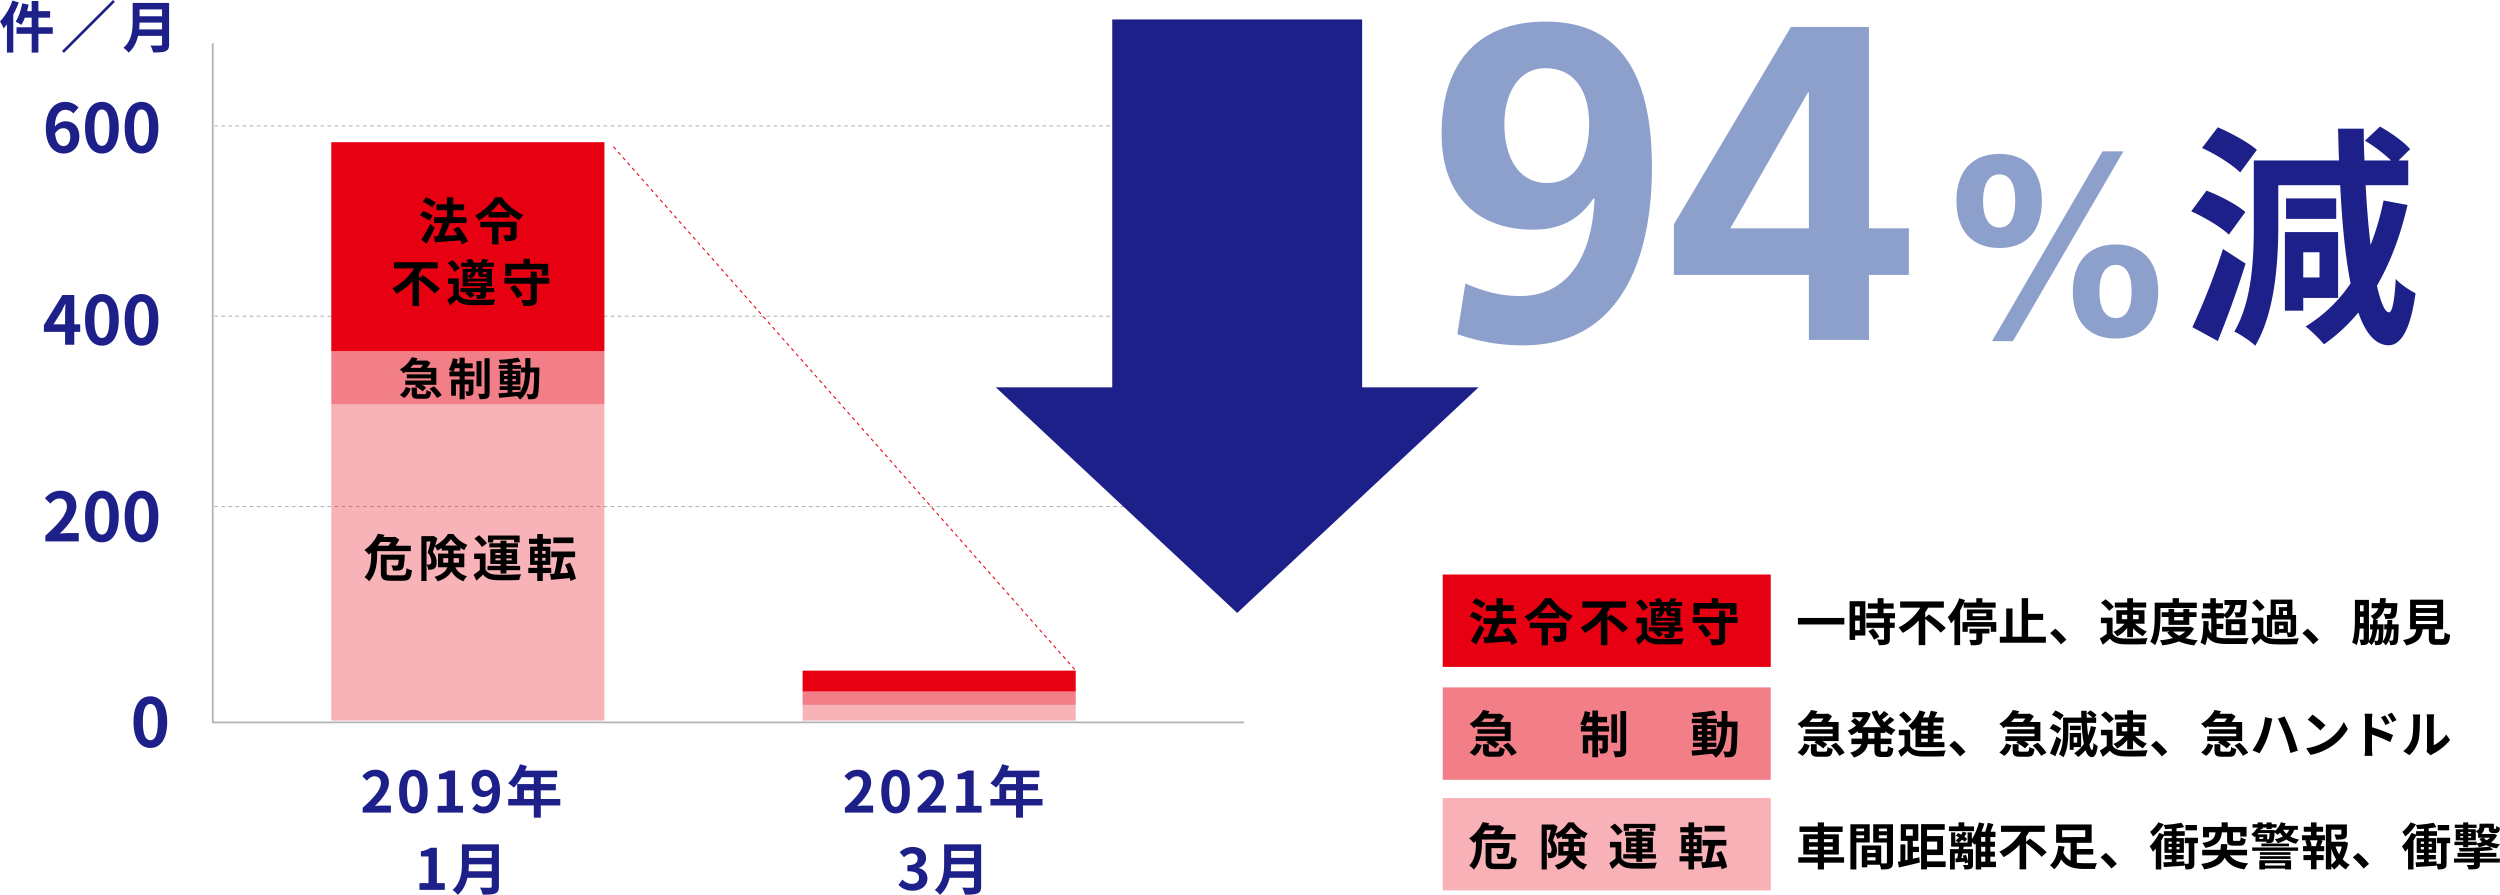 <svg xmlns="http://www.w3.org/2000/svg" width="2002.475" height="716.763" viewBox="0 0 2002.475 716.763">
  <g id="グループ_64612" data-name="グループ 64612" transform="translate(418.004 -3317)">
    <rect id="長方形_8112" data-name="長方形 8112" width="218.79" height="12.502" transform="translate(224.868 3881.689)" fill="#e60012" opacity="0.3"/>
    <line id="線_811" data-name="線 811" x1="820.579" transform="translate(-247.601 3722.734)" fill="none" stroke="#b3b3b3" stroke-miterlimit="10" stroke-width="0.85" stroke-dasharray="2.835 2.835"/>
    <line id="線_812" data-name="線 812" x1="820.579" transform="translate(-247.601 3570.283)" fill="none" stroke="#b3b3b3" stroke-miterlimit="10" stroke-width="0.85" stroke-dasharray="2.835 2.835"/>
    <line id="線_813" data-name="線 813" x1="820.579" transform="translate(-247.601 3417.831)" fill="none" stroke="#b3b3b3" stroke-miterlimit="10" stroke-width="0.85" stroke-dasharray="2.835 2.835"/>
    <g id="グループ_64610" data-name="グループ 64610" transform="translate(379.642 3332.583)">
      <rect id="長方形_3330" data-name="長方形 3330" width="200.166" height="320.882" transform="translate(93.255 0)" fill="#1d2088"/>
      <g id="グループ_11678" data-name="グループ 11678" transform="translate(0 294.675)">
        <path id="パス_14537" data-name="パス 14537" d="M414.757,243.416H801.433L608.092,424.137Z" transform="translate(-414.757 -243.416)" fill="#1d2088"/>
      </g>
    </g>
    <rect id="長方形_8113" data-name="長方形 8113" width="218.79" height="253.301" transform="translate(-152.652 3640.891)" fill="#e60012" opacity="0.3"/>
    <rect id="長方形_8114" data-name="長方形 8114" width="218.79" height="167.379" transform="translate(-152.652 3430.89)" fill="#e60012"/>
    <path id="パス_86542" data-name="パス 86542" d="M93.737,101.983c-2.155,48.848-23.347,77.583-59.624,77.583-16.163,0-29.812-3.951-43.82-10.057L-16.172,210.1a155.371,155.371,0,0,0,52.8,8.979c75.069,0,103.085-64.652,103.085-142.594,0-80.1-29.453-116.733-85.126-116.733-53.877,0-83.33,32.685-83.33,90.154,0,45.616,25.143,76.505,73.273,76.505,21.192,0,36.636-7.543,48.489-25.143ZM55.664,89.053C32.317,89.053,21.542,67.5,21.542,42c0-24.783,11.494-44.9,32.685-44.9,25.5,0,35.2,21.192,35.2,44.538C89.427,66.065,80.447,89.053,55.664,89.053ZM313.555,214.766V162.685h31.967V125.33H313.555V-35.942h-62.5L157.312,122.1v40.587H265.425v52.081Zm-48.13-89.436H202.568L264.707,16.5h.718Z" transform="translate(765.459 3374.536)" fill="#8da0cb"/>
    <path id="パス_86543" data-name="パス 86543" d="M38.652-6.482c-6.789-6.034-20.743-13.577-31.3-18.1L-5.285-7.991C5.652-3.088,19.04,5.4,25.263,11.621ZM29.412,43.3C22.623,37.266,9.046,30.289-1.7,26.14L-13.959,42.735C-3.4,47.449,9.989,55.369,16.212,61.4ZM11.5,72.906a545.038,545.038,0,0,1-24.514,62.6L7.349,146.636C15.08,127.779,23.189,105.34,29.6,84.6Zm77.313,2.64V95.723H75.8V75.546Zm14.9,36.582v-52.8H61.091v62.982H75.8V112.128ZM102.2,32.363H62.034V48.769H102.2Zm37.9,1.7A213.216,213.216,0,0,1,129.731,69.7c-1.7-14.143-3.017-30.36-3.96-47.9H159.9V2H152.17l9.24-9.051c-4.9-5.846-15.651-13.388-24.137-18.1L125.205-13.836A121.805,121.805,0,0,1,146.136,2H124.828q-.566-12.446-.566-25.457H103.708c.189,8.674.377,17.16.754,25.457H36.2V54.614c0,25.457-1.32,60.154-15.651,84.479,4.714,2.074,13.2,7.731,16.783,11.314,15.84-26.4,18.48-67.508,18.48-95.793V21.8h49.594c1.509,30.925,4.149,57.7,8.3,78.633a116.467,116.467,0,0,1-36.017,34.508,118.156,118.156,0,0,1,14.708,14.331,140.669,140.669,0,0,0,27.531-25.457c5.846,16.783,13.766,26.023,24.137,26.211,7.731,0,16.971-7.354,21.686-41.674-3.583-1.7-12.257-7.166-15.84-11.5-.943,17.348-2.829,26.965-5.468,26.777-3.394-.189-6.6-8.108-9.617-21.308,10.748-18.48,18.857-40.165,24.514-64.679Z" transform="translate(1351.075 3443.537)" fill="#1d2088"/>
    <path id="パス_86544" data-name="パス 86544" d="M32.531,128.712,121.021-23.279h-16.8L15.734,128.712ZM21.674,54.15c21.918,0,34-13.929,34-37.69s-12.086-37.69-34-37.69C-.448-21.231-12.739-7.1-12.739,16.46-12.739,40.221-.244,54.15,21.674,54.15Zm0-16.387c-8.808,0-13.11-8.6-13.11-21.3,0-13.315,4.711-21.3,12.9-21.3,9.627,0,12.9,9.218,12.9,21.3C34.374,30.184,30.073,37.763,21.674,37.763Zm93.2,88.9c21.918,0,34-13.929,34-37.69s-12.086-37.69-34-37.69S80.463,65.417,80.463,88.973C80.463,112.734,92.958,126.663,114.876,126.663Zm0-16.387c-9.218,0-13.11-9.218-13.11-21.3s3.892-21.3,13.11-21.3c8.4,0,12.7,7.579,12.7,21.3S123.275,110.276,114.876,110.276Z" transform="translate(1161.829 3461.507)" fill="#8da0cb"/>
    <path id="パス_86545" data-name="パス 86545" d="M1141.722,743.928H315.753V199.907" transform="translate(-563.352 3151.7)" fill="none" stroke="#b3b3b3" stroke-miterlimit="10" stroke-width="1.417"/>
    <path id="パス_86546" data-name="パス 86546" d="M7.082,28.985c-3.34,0-6.034-2.8-6.788-10.075,1.993-3.071,4.364-4.2,6.519-4.2,3.448,0,5.657,2.209,5.657,6.95C12.469,26.507,10.045,28.985,7.082,28.985ZM19.15-1.886A14.77,14.77,0,0,0,8.321-6.412C.293-6.412-7.088-.054-7.088,14.816c0,14.062,6.735,20.15,14.331,20.15,6.789,0,12.5-5.118,12.5-13.308C19.743,13.091,15,9.1,8.321,9.1A11.6,11.6,0,0,0,.131,13.361C.455,3.394,4.226-.054,8.806-.054a8.655,8.655,0,0,1,6.142,2.909Zm18.7,36.852c8.082,0,13.469-7.112,13.469-20.85S45.927-6.412,37.845-6.412c-8.135,0-13.523,6.735-13.523,20.527C24.322,27.854,29.71,34.966,37.845,34.966Zm0-6.2c-3.448,0-6.034-3.448-6.034-14.655C31.811,2.963,34.4-.27,37.845-.27c3.394,0,5.98,3.233,5.98,14.385C43.826,25.322,41.24,28.77,37.845,28.77Zm31.734,6.2c8.082,0,13.469-7.112,13.469-20.85S77.66-6.412,69.579-6.412c-8.135,0-13.523,6.735-13.523,20.527C56.056,27.854,61.443,34.966,69.579,34.966Zm0-6.2c-3.448,0-6.034-3.448-6.034-14.655C63.545,2.963,66.131-.27,69.579-.27c3.394,0,5.98,3.233,5.98,14.385C75.559,25.322,72.973,28.77,69.579,28.77Z" transform="translate(-374.199 3405.012)" fill="#1d2088"/>
    <path id="パス_86547" data-name="パス 86547" d="M.37,17.833l6.2-9.913C7.7,5.764,8.775,3.555,9.744,1.454H9.96C9.852,3.771,9.637,7.381,9.637,9.7v8.135Zm21.389,0H17.018V-5.658H7.535L-7.335,18.479v5.388H9.637V34.211h7.381V23.867h4.741Zm17.4,17.133c8.082,0,13.469-7.112,13.469-20.85S47.243-6.412,39.161-6.412c-8.135,0-13.523,6.735-13.523,20.527C25.638,27.854,31.026,34.966,39.161,34.966Zm0-6.2c-3.448,0-6.034-3.448-6.034-14.655C33.127,2.963,35.713-.27,39.161-.27c3.394,0,5.98,3.233,5.98,14.385C45.142,25.322,42.555,28.77,39.161,28.77Zm31.734,6.2c8.082,0,13.469-7.112,13.469-20.85S78.976-6.412,70.895-6.412c-8.135,0-13.523,6.735-13.523,20.527C57.372,27.854,62.759,34.966,70.895,34.966Zm0-6.2c-3.448,0-6.034-3.448-6.034-14.655C64.861,2.963,67.447-.27,70.895-.27c3.394,0,5.98,3.233,5.98,14.385C76.875,25.322,74.289,28.77,70.895,28.77Z" transform="translate(-375.515 3558.932)" fill="#1d2088"/>
    <path id="パス_86548" data-name="パス 86548" d="M-6.83,34.211H19.893V27.531H11.219c-1.832,0-4.472.216-6.465.431,7.273-7.112,13.254-14.87,13.254-22.09C18.007-1.563,13-6.412,5.454-6.412c-5.442,0-9,2.155-12.661,6.034l4.31,4.31C-.9,1.723,1.521-.162,4.43-.162c3.771,0,5.98,2.424,5.98,6.465C10.411,12.445,4,19.934-6.83,29.632Zm45.311.754c8.082,0,13.469-7.112,13.469-20.85S46.562-6.412,38.481-6.412c-8.135,0-13.523,6.735-13.523,20.527C24.957,27.854,30.345,34.966,38.481,34.966Zm0-6.2c-3.448,0-6.034-3.448-6.034-14.655C32.446,2.963,35.032-.27,38.481-.27c3.394,0,5.98,3.233,5.98,14.385C44.461,25.322,41.875,28.77,38.481,28.77Zm31.734,6.2c8.082,0,13.469-7.112,13.469-20.85S78.3-6.412,70.214-6.412c-8.135,0-13.523,6.735-13.523,20.527C56.691,27.854,62.079,34.966,70.214,34.966Zm0-6.2c-3.448,0-6.034-3.448-6.034-14.655C64.18,2.963,66.766-.27,70.214-.27c3.394,0,5.98,3.233,5.98,14.385C76.194,25.322,73.608,28.77,70.214,28.77Z" transform="translate(-374.835 3716.446)" fill="#1d2088"/>
    <path id="パス_86549" data-name="パス 86549" d="M11.393,34.966c8.082,0,13.469-7.112,13.469-20.85S19.474-6.412,11.393-6.412C3.257-6.412-2.13.323-2.13,14.115-2.13,27.854,3.257,34.966,11.393,34.966Zm0-6.2c-3.448,0-6.034-3.448-6.034-14.655C5.359,2.963,7.945-.27,11.393-.27c3.394,0,5.98,3.233,5.98,14.385C17.373,25.322,14.787,28.77,11.393,28.77Z" transform="translate(-308.943 3881.138)" fill="#1d2088"/>
    <path id="パス_86550" data-name="パス 86550" d="M-1.215-5.634a47.541,47.541,0,0,1-9.967,16.792,36.487,36.487,0,0,1,2.873,5.567c.9-.988,1.8-2.11,2.694-3.233V36.076H-.542V5.546a76.06,76.06,0,0,0,4.4-9.563ZM31.066,15.827H19.572V8.1h9.384V2.9H19.572V-5.23H14.184V2.9H10.458c.494-1.706.943-3.412,1.3-5.163L6.6-3.344C5.564,2.134,3.723,7.836,1.3,11.338A34.5,34.5,0,0,1,5.923,13.9,31.682,31.682,0,0,0,8.707,8.1h5.477v7.722H2.062v5.208H14.184V36.121h5.388V21.035H31.066Zm7.408,18.992L40,36.345,80.857-4.511,79.331-6.038ZM100.3,17.533c.18-1.886.269-3.771.314-5.477h18v5.477ZM118.616,1.5V6.982h-18V1.5ZM124.273-3.7H95.09V11.068c0,6.824-.629,15.4-7.408,21.192a21.087,21.087,0,0,1,4.131,3.861c4.175-3.5,6.42-8.4,7.588-13.424h19.216v6.51c0,.943-.359,1.3-1.437,1.3-.988,0-4.759.045-7.9-.135a22.92,22.92,0,0,1,2.245,5.612c4.624,0,7.767-.09,9.922-1.033,2.065-.9,2.829-2.424,2.829-5.657Z" transform="translate(-406.821 3323.038)" fill="#1d2088"/>
    <path id="パス_86551" data-name="パス 86551" d="M-12.219,32.642H10.4V26.988H3.057c-1.55,0-3.785.182-5.472.365C3.741,21.333,8.8,14.767,8.8,8.656c0-6.293-4.241-10.4-10.625-10.4-4.606,0-7.615,1.824-10.716,5.107L-8.89,7.015c1.687-1.87,3.739-3.466,6.2-3.466C.5,3.549,2.373,5.6,2.373,9.021c0,5.2-5.426,11.537-14.592,19.745Zm40.629.638c6.84,0,11.4-6.019,11.4-17.647S35.251-1.74,28.411-1.74c-6.886,0-11.446,5.7-11.446,17.373C16.965,27.261,21.525,33.28,28.411,33.28Zm0-5.244c-2.918,0-5.107-2.918-5.107-12.4,0-9.439,2.189-12.175,5.107-12.175,2.873,0,5.062,2.736,5.062,12.175C33.472,25.118,31.283,28.036,28.411,28.036Zm19.425,4.606H68.128V27.216H61.79V-1.1h-4.97a21.888,21.888,0,0,1-7.843,2.827v4.15h6.11V27.216h-7.25ZM86,15.36c-2.918,0-4.788-1.87-4.788-5.837,0-4.15,2.052-6.2,4.56-6.2,2.873,0,5.2,2.28,5.791,8.436C89.924,14.356,87.827,15.36,86,15.36Zm-10.4,14.09a12.656,12.656,0,0,0,9.257,3.83c6.7,0,12.95-5.518,12.95-18.285,0-11.719-5.746-16.735-12.129-16.735-5.791,0-10.625,4.332-10.625,11.263,0,7.159,4.058,10.625,9.667,10.625a9.382,9.382,0,0,0,6.931-3.694c-.274,8.482-3.42,11.354-7.2,11.354a7.741,7.741,0,0,1-5.335-2.371ZM116.965,21.7V14.767h7.889V21.7Zm29.093,0h-15.6V14.767H142.5V9.751H130.463V4.279H143.55V-.965H117.786a29.108,29.108,0,0,0,1.5-3.739l-5.518-1.414C111.812-.235,108.3,5.6,104.2,9.067a41.969,41.969,0,0,1,4.7,3.511,40.98,40.98,0,0,0,6.2-8.3h9.758V9.751H111.539V21.7h-7.2v5.2h20.52v9.758h5.609V26.9h15.6ZM33.267,94.527H53.559V89.1H47.22V60.783H42.25a21.888,21.888,0,0,1-7.843,2.827v4.15h6.11V89.1h-7.25ZM72.574,79.616c.182-1.915.274-3.83.319-5.563H91.178v5.563Zm18.6-16.279V68.9H72.893V63.337Zm5.746-5.29H67.284v15c0,6.931-.638,15.641-7.524,21.523a21.416,21.416,0,0,1,4.2,3.922c4.241-3.557,6.521-8.527,7.706-13.634H91.178v6.612c0,.958-.365,1.322-1.459,1.322-1,0-4.834.046-8.026-.137a23.278,23.278,0,0,1,2.28,5.7c4.7,0,7.889-.091,10.078-1.049,2.1-.912,2.873-2.462,2.873-5.746Z" transform="translate(-115.289 3935.269)" fill="#1d2088"/>
    <path id="パス_86552" data-name="パス 86552" d="M-12.219,32.642H10.4V26.988H3.057c-1.55,0-3.785.182-5.472.365C3.741,21.333,8.8,14.767,8.8,8.656c0-6.293-4.241-10.4-10.625-10.4-4.606,0-7.615,1.824-10.716,5.107L-8.89,7.015c1.687-1.87,3.739-3.466,6.2-3.466C.5,3.549,2.373,5.6,2.373,9.021c0,5.2-5.426,11.537-14.592,19.745Zm40.629.638c6.84,0,11.4-6.019,11.4-17.647S35.251-1.74,28.411-1.74c-6.886,0-11.446,5.7-11.446,17.373C16.965,27.261,21.525,33.28,28.411,33.28Zm0-5.244c-2.918,0-5.107-2.918-5.107-12.4,0-9.439,2.189-12.175,5.107-12.175,2.873,0,5.062,2.736,5.062,12.175C33.472,25.118,31.283,28.036,28.411,28.036Zm17.647,4.606H68.675V26.988H61.334c-1.55,0-3.785.182-5.472.365,6.156-6.019,11.218-12.586,11.218-18.7,0-6.293-4.241-10.4-10.625-10.4-4.606,0-7.615,1.824-10.716,5.107l3.648,3.648c1.687-1.87,3.739-3.466,6.2-3.466,3.192,0,5.062,2.052,5.062,5.472,0,5.2-5.426,11.537-14.592,19.745Zm30.917,0H97.266V27.216H90.928V-1.1h-4.97a21.888,21.888,0,0,1-7.843,2.827v4.15h6.11V27.216h-7.25ZM116.965,21.7V14.767h7.889V21.7Zm29.093,0h-15.6V14.767H142.5V9.751H130.463V4.279H143.55V-.965H117.786a29.108,29.108,0,0,0,1.5-3.739l-5.518-1.414C111.812-.235,108.3,5.6,104.2,9.067a41.969,41.969,0,0,1,4.7,3.511,40.98,40.98,0,0,0,6.2-8.3h9.758V9.751H111.539V21.7h-7.2v5.2h20.52v9.758h5.609V26.9h15.6ZM42.022,95.165c6.43,0,11.856-3.6,11.856-9.8,0-4.423-2.918-7.25-6.749-8.3v-.228c3.6-1.414,5.654-4.058,5.654-7.706,0-5.791-4.423-8.983-10.944-8.983a14.971,14.971,0,0,0-10.123,4.15l3.42,4.1c2.006-1.824,3.967-2.964,6.384-3.01,2.873.046,4.514,1.6,4.514,4.241,0,3.01-2.006,5.153-8.208,5.153v4.834c7.342,0,9.3,2.052,9.3,5.381,0,3.01-2.326,4.7-5.746,4.7a10.72,10.72,0,0,1-7.524-3.466l-3.146,4.241C33.085,93.159,36.687,95.165,42.022,95.165ZM72.574,79.616c.182-1.915.274-3.83.319-5.563H91.178v5.563Zm18.6-16.279V68.9H72.893V63.337Zm5.746-5.29H67.284v15c0,6.931-.638,15.641-7.524,21.523a21.416,21.416,0,0,1,4.2,3.922c4.241-3.557,6.521-8.527,7.706-13.634H91.178v6.612c0,.958-.365,1.322-1.459,1.322-1,0-4.834.046-8.026-.137a23.278,23.278,0,0,1,2.28,5.7c4.7,0,7.889-.091,10.078-1.049,2.1-.912,2.873-2.462,2.873-5.746Z" transform="translate(270.957 3935.269)" fill="#1d2088"/>
    <rect id="長方形_8115" data-name="長方形 8115" width="218.79" height="42.626" transform="translate(-152.652 3598.264)" fill="#e60012" opacity="0.5"/>
    <rect id="長方形_8116" data-name="長方形 8116" width="218.79" height="16.743" transform="translate(224.868 3854.167)" fill="#e60012"/>
    <g id="グループ_64611" data-name="グループ 64611" transform="translate(737.61 3777.168)">
      <rect id="長方形_3335" data-name="長方形 3335" width="262.744" height="74.012" transform="translate(0)" fill="#e60012"/>
      <rect id="長方形_3336" data-name="長方形 3336" width="262.744" height="74.012" transform="translate(0 90.421)" fill="#f27f88"/>
      <rect id="長方形_3337" data-name="長方形 3337" width="262.744" height="74.012" transform="translate(0 179.047)" fill="#f8b2b7"/>
      <path id="パス_83516" data-name="パス 83516" d="M13.124-1.091A35.465,35.465,0,0,0,5.406-5.213l-2.667,3.6A30.82,30.82,0,0,1,10.3,2.828ZM10.74,9.455A32.559,32.559,0,0,0,2.941,5.7L.476,9.334a31.129,31.129,0,0,1,7.6,4.162ZM8.72,16.082A120.759,120.759,0,0,1,1.567,28.77l4.162,3.071c2.263-3.879,4.606-8.486,6.586-12.688Zm30.023,13.86c-1.253-3.394-4.485-8.2-7.475-11.759l-4.122,2.182c1.091,1.414,2.222,2.99,3.233,4.606-3.556.2-7.152.4-10.385.566,1.455-3.031,3.071-6.748,4.364-10.142l-.162-.04H37.773V10.748H27.105v-5.7h8.768V.444H27.105V-5.294H22.094V.444H13.73V5.051h8.364v5.7H11.71v4.606h6.91A73.212,73.212,0,0,1,14.781,25.82l-3.031.121L12.4,30.79c5.455-.4,13.092-.929,20.406-1.576a22.316,22.316,0,0,1,1.374,3.192ZM77.978,14.385H48.8v4.324h9.455v13.7h5.091v-13.7h9.7v5.9c0,.485-.2.606-.889.606-.606,0-3.111.04-5.091-.04a17.337,17.337,0,0,1,1.7,4.647c3.031,0,5.293-.081,7.031-.768,1.7-.768,2.182-2.1,2.182-4.324ZM57.007,6.546A44.65,44.65,0,0,0,63.674-.606a49.044,49.044,0,0,0,6.91,7.152Zm4-11.88C57.977-.445,51.43,5.818,44.6,9.374a19.277,19.277,0,0,1,3.111,3.879,57.2,57.2,0,0,0,7.718-5.374v2.99H72.24V7.92a59.72,59.72,0,0,0,7.718,5.293A27.688,27.688,0,0,1,83.191,8.93,45.252,45.252,0,0,1,65.9-5.334Zm49.9,15.557V6.02A40.7,40.7,0,0,0,113.254,2.3h12.567v-4.93H90.788V2.3H106.91a42.386,42.386,0,0,1-17.416,15.88,28.869,28.869,0,0,1,3.313,4.364,48.27,48.27,0,0,0,12.85-9.94V32.326h5.253V11.395c4.364,3.354,9.859,7.96,12.365,10.95l4.081-3.677c-2.909-3.192-9.132-7.839-13.456-10.95Zm38.913,2.546h15.234v1.293H149.823Zm2.869-7.516a4.621,4.621,0,0,1-2.869,2.95V5.253ZM156.41,1.01h1.859v1.7H156.41Zm8.647,4.243V6.505c-.081.2-.242.2-.727.2h-1.818c-.606,0-.687-.04-.687-.849V5.253Zm-6.788,0v.606c0,2.707.606,3.435,3.677,3.435h3.111v1.172H149.823V8.526a17.782,17.782,0,0,1,2.263,1.818,6.079,6.079,0,0,0,4.2-5.091Zm-10.344,16.89a20.067,20.067,0,0,1,4.2,4l3.273-2.465a13.6,13.6,0,0,0-2.424-2.384h7.152v1.778c0,.4-.162.525-.606.566-.444,0-1.98,0-3.313-.081a15.137,15.137,0,0,1,1.172,3.192,20.456,20.456,0,0,0,5.5-.4c1.333-.485,1.7-1.293,1.7-3.111v-1.94h6.465V18.062h-6.465V16.607H169.3V2.707h-7.475V1.01h8.93V-2.223h-6.142c.485-.647,1.091-1.414,1.7-2.384l-4.526-.727A30.838,30.838,0,0,1,160.006-2.3l.4.081h-5.94l.283-.081a9.978,9.978,0,0,0-2.02-3.111l-3.879,1.051a10.747,10.747,0,0,1,1.374,2.142h-5.7V1.01h8.4v1.7h-7.112v13.9h14.3v1.455H144.085v3.233H149.1ZM143.318,2.222c-1.01-2.02-3.556-4.728-5.657-6.667l-3.8,2.424a28.429,28.429,0,0,1,5.374,6.91Zm-.566,8.162h-8.607v4.4h4.162v8.89a45.936,45.936,0,0,1-4.768,3.758l2.263,4.606c1.94-1.738,3.515-3.313,5.051-4.93,2.424,3.152,5.738,4.324,10.587,4.526,5.051.2,13.981.121,19.113-.121a20.043,20.043,0,0,1,1.414-4.485c-5.657.444-15.557.566-20.527.364-4.162-.162-7.112-1.333-8.688-4.122Zm42.024-7.273h24.406V8.122h5.132v-9.5H199.605v-3.96h-5.091v3.96H179.887v9.5h4.889ZM183.6,17.941a35.241,35.241,0,0,1,6.1,8.364l4.122-2.788a36.814,36.814,0,0,0-6.384-8.041Zm31.558-8.122h-9.9V4.849h-4.93v4.97H179.2v4.687h21.133V26.75c0,.687-.283.889-1.131.889-.808,0-3.8.04-6.425-.081a18.029,18.029,0,0,1,1.7,4.889c3.8,0,6.506-.081,8.364-.849,1.859-.727,2.424-2.02,2.424-4.768V14.506h9.9ZM21.327,91.128c-.606.929-1.333,1.9-2.02,2.748H9.932c.889-.889,1.738-1.818,2.505-2.748ZM6.133,97.715H28.681v1.98H6.82v3.6H28.681v2.02H5.406v3.839h9.859L14.013,110.4a27.851,27.851,0,0,1,7.071,4.647l3.152-3.273a20.55,20.55,0,0,0-3.8-2.627H33.409V93.876H24.963a36.643,36.643,0,0,0,3.152-4.687l-3.273-2.061-.768.2h-8.89c.444-.687.889-1.414,1.293-2.1l-5.132-.97A27.849,27.849,0,0,1,.517,95.331a16.116,16.116,0,0,1,3.354,3.475c.808-.525,1.535-1.051,2.263-1.576ZM4.477,120.989c2.99-1.98,4.687-5.132,5.778-8.445l-4.283-1.536A13.57,13.57,0,0,1,.517,118.2Zm13.375-3.354c-1.657,0-1.94-.121-1.94-1.212V111.7H11.225V116.5c0,3.96,1.131,5.213,6.061,5.213h5.859c3.718,0,5.011-1.212,5.536-6.223a11.464,11.464,0,0,1-4.122-1.657c-.2,3.313-.485,3.8-1.859,3.8Zm9.415-4.97c2.586,2.546,5.576,6.061,6.708,8.364l4.324-2.505a38.254,38.254,0,0,0-7.031-8.041ZM93.374,97.189c.444-.889.929-1.9,1.374-3.031h4.081v3.031Zm10.021-3.031h7.233V89.795h-7.233V84.7H98.829v5.091H96.243a37.649,37.649,0,0,0,.929-3.677l-4.4-.929A31.55,31.55,0,0,1,89.05,95.654a37.355,37.355,0,0,1,3.637,1.535H89.656v4.324h9.173v2.95h-7.6v14.506h4.283V108.746h3.313v13.415h4.566V108.746h3.556v5.9c0,.4-.121.485-.485.485a18.227,18.227,0,0,1-2.505-.04,15.114,15.114,0,0,1,1.172,4.081c2.02.04,3.556-.04,4.687-.727,1.172-.687,1.455-1.818,1.455-3.677v-10.3h-7.88v-2.95h8.849V97.189h-8.849Zm15.153-6.384h-4.485v22.75h4.485Zm2.748-2.627v31.316c0,.687-.242.849-.889.889-.687,0-2.788,0-4.849-.081a21.1,21.1,0,0,1,1.414,4.849c3.111,0,5.455-.162,6.95-.929,1.455-.808,1.98-2.1,1.98-4.687V85.148Zm69.582,28.689h7.314v-3.394h-7.314v-1.576h7.152V96.381h-7.152V94.805h7.758v3.152h3.677c-.283,7.233-1.253,13.011-4.4,17.375-2.344.2-4.728.4-7.031.566Zm-7.516-7.96v-1.818h3.152v1.818Zm10.668-1.818v1.818h-3.152v-1.818Zm-3.152-2.869V99.412h3.152v1.778Zm-7.516-1.778h3.152v1.778h-3.152ZM207,93.553c.081-2.667.081-5.5.081-8.445h-4.606c0,2.99,0,5.778-.04,8.445h-3.8V91.33h-7.758V89.35c2.627-.283,5.132-.647,7.273-1.091l-2.1-3.6a125.2,125.2,0,0,1-17.416,1.98,14.965,14.965,0,0,1,1.051,3.394c2.182-.04,4.485-.162,6.829-.323V91.33h-7.96v3.475h7.96v1.576h-6.95v12.486h6.95v1.576H179.4v3.394h7.112v2.424c-3.111.2-5.94.4-8.2.566l.566,4.041c4.364-.364,10.183-.97,16-1.576a15.742,15.742,0,0,1,2.829,3.192c6.788-5.374,8.647-13.7,9.173-24.527h3.637c-.242,13.052-.647,17.981-1.5,19.072a1.468,1.468,0,0,1-1.374.687c-.768,0-2.3-.04-4.081-.2a11.25,11.25,0,0,1,1.414,4.606,27.107,27.107,0,0,0,5.011-.162,4.509,4.509,0,0,0,3.192-2.02c1.293-1.859,1.616-7.718,1.98-24.245,0-.566.04-2.142.04-2.142ZM21.286,180.721a30.432,30.432,0,0,1-1.657,2.95H10.942a35.821,35.821,0,0,0,2.1-2.95Zm16.082,7.314v-4.364H25.206c1.091-1.7,2.142-3.475,2.95-4.97l-3.515-2.222-.808.2h-8.4l.849-1.7-5.293-.889A30.617,30.617,0,0,1,.153,187.146a16.509,16.509,0,0,1,3.515,3.6c.687-.485,1.333-1.01,1.94-1.535v2.061c0,5.253-.444,12.526-5.374,17.618a17.477,17.477,0,0,1,3.718,3.192c5.455-5.617,6.425-14.628,6.425-20.77v-3.273ZM21.488,207.39c-2.95,0-3.475-.283-3.475-2.1V194.9h9.657c-.2,2.667-.444,3.92-.849,4.324a1.657,1.657,0,0,1-1.293.364,28.356,28.356,0,0,1-3.758-.162,9.584,9.584,0,0,1,1.253,4.162,44.16,44.16,0,0,0,4.889-.081,4.3,4.3,0,0,0,2.869-1.374c.97-1.091,1.374-3.8,1.7-9.657.04-.525.081-1.657.081-1.657H13.366v14.506c0,5.051,1.818,6.425,7.839,6.425h9.617c5.374,0,6.788-1.778,7.475-8.364a16,16,0,0,1-4.4-1.778c-.323,4.93-.687,5.778-3.394,5.778Zm54.227-10.142v-3.637h4v2.546a9.846,9.846,0,0,1-.04,1.091Zm12.567-3.637v3.637H84.039v-3.637ZM77.089,183.55a26.278,26.278,0,0,0,4.728-5.172,28.851,28.851,0,0,0,5.051,5.172Zm15.517,17.375v-10.95H84.039V187.51h5.415v-2.1a28.52,28.52,0,0,0,3.152,1.818,27.249,27.249,0,0,1,2.465-4.2A25.727,25.727,0,0,1,83.878,174.3H79.514a25.443,25.443,0,0,1-10.3,9.132c.647-1.98,1.293-4,1.818-5.778l-3.192-1.859-.687.2h-8.93v36h4.162v-31.72h3.273c-.687,2.788-1.576,6.384-2.424,8.971a10.389,10.389,0,0,1,2.95,6.91c0,1.172-.2,1.94-.687,2.3a2.1,2.1,0,0,1-1.172.283,9.9,9.9,0,0,1-1.859-.04,10.151,10.151,0,0,1,1.091,4.2,14.352,14.352,0,0,0,2.707-.121,5.391,5.391,0,0,0,2.344-.808c1.333-.929,1.859-2.627,1.859-5.172a11.809,11.809,0,0,0-3.111-8.082c.525-1.374,1.091-3.031,1.657-4.687a22.378,22.378,0,0,1,1.98,3.556,30.089,30.089,0,0,0,3.6-2.142v2.061h5.132v2.465H71.553v10.95h7.475c-1.091,2.99-3.8,5.738-10.3,7.718a16.828,16.828,0,0,1,2.546,3.556c6.061-1.9,9.334-4.808,11.072-8.041,2.465,4.4,5.657,6.465,9.7,8a11.425,11.425,0,0,1,2.748-4c-4-1.253-7.031-2.788-9.415-7.233ZM128.165,178.9h16.729v2.142h4.445v-5.536H123.962v5.536h4.2Zm1.778,16.486v-1.576h4.122v1.576Zm0-5.94h4.122v1.576h-4.122Zm13.092,0v1.576h-4.283v-1.576Zm0,5.94h-4.283v-1.576h4.283Zm-8.97,10.546h4.687v-2.667h10.991v-3.475H138.751v-1.5h8.566V186.459h-8.566v-1.414H148v-3.313h-9.253v-2.1h-4.687v2.1h-8.971v3.313h8.971v1.414h-8.2V198.3h8.2v1.5H123.6v3.475h10.466Zm-10.95-24.245a35.115,35.115,0,0,0-6.344-6.425l-3.677,2.748a31.489,31.489,0,0,1,6.061,6.708Zm-1.091,8.243h-9.092v4.4h4.526v8.809a48.417,48.417,0,0,1-5.011,3.718l2.263,4.768c2.061-1.738,3.717-3.273,5.334-4.849,2.424,3.111,5.657,4.283,10.466,4.485,4.93.2,13.5.121,18.507-.121a21.911,21.911,0,0,1,1.5-4.687c-5.576.444-15.112.566-19.961.364-4.122-.162-6.95-1.293-8.526-4Zm82.8-12.89H188.736v4.566h16.082Zm-31.033,16.284h2.546v2.384h-2.546Zm0-5.536h2.546v2.424h-2.546Zm8.728,2.424h-2.667v-2.424h2.667Zm0,5.5h-2.667v-2.384h2.667Zm4.566,9.859V201.41h-6.788v-2.384h6.021V184.439h-5.94v-2.182H186.8v-4.162h-6.425v-3.8h-4.526v3.8h-6.586v4.162h6.586v2.182h-5.738v14.587h5.738v2.384h-7.152v4.162h7.152v6.384h4.445v-6.384Zm19.719,4.566a51.251,51.251,0,0,0-4.647-12.85L198.07,198.9a48.419,48.419,0,0,1,2.586,6.425l-6.465.444c1.01-3.677,2.142-8.445,2.99-12.89h9.011v-4.526H187.12v4.526h4.809a116.745,116.745,0,0,1-2.465,13.213l-3.394.2.889,4.687c4.162-.364,9.577-.849,14.951-1.414.2.849.323,1.616.444,2.344Z" transform="translate(20.995 24.253)"/>
      <path id="パス_83515" data-name="パス 83515" d="M.534,10.478v5.213H37.709V10.478Zm49.54-9.132V8.458H46.356V1.346ZM46.356,20.257v-7.6h3.718v7.6Zm8.2-23.194H41.911V28.1h4.445V24.54h8.2Zm2.384,24.083a28.427,28.427,0,0,1,4.606,6.788l4.122-2.384a27.88,27.88,0,0,0-4.889-6.627ZM78.319,10.8V6.6H69.106V3.043h8.082v-4.2H69.106V-5.4H64.378v4.243H56.62v4.2h7.758V6.6H55.246v4.2H69.51v3.475H55.327v4.162H69.51v8.688c0,.566-.2.727-.849.727-.606,0-2.869,0-4.809-.081A16.207,16.207,0,0,1,65.388,32.3c2.99,0,5.172-.121,6.748-.808,1.576-.727,2.02-1.94,2.02-4.243V18.438h3.879V14.276H74.157V10.8Zm24.2-.647v-4.2a40.7,40.7,0,0,0,2.344-3.718h12.567v-4.93H82.4v4.93H98.522a42.386,42.386,0,0,1-17.416,15.88,28.868,28.868,0,0,1,3.313,4.364,48.269,48.269,0,0,0,12.85-9.94V32.258h5.253V11.327c4.364,3.354,9.859,7.96,12.365,10.95l4.081-3.677c-2.909-3.192-9.132-7.839-13.456-10.95Zm30.791-7.92h25.578V-1.846H148.264V-5.362h-4.849v3.515h-9.9c.283-.647.566-1.333.808-1.98l-4.566-1.455a42.946,42.946,0,0,1-9.173,15.153,30.441,30.441,0,0,1,2.546,4.97,37.131,37.131,0,0,0,2.748-3.233V32.258h4.566V4.5c1.051-1.9,2.02-3.879,2.869-5.859Zm7.152,4.606h10.95V9.064h-10.95Zm15.8,5.415V3.69H135.9v8.566ZM137.92,22.924h5.5V27.49c0,.444-.162.606-.808.606-.606.04-2.95.04-4.849-.081a17.5,17.5,0,0,1,1.333,4.364c3.071,0,5.334,0,7.031-.647,1.657-.647,2.1-1.818,2.1-4.081V22.924h5.7v-3.8h-16Zm-5.576-9.132v7.8h4.2V17.469h18.466V21.55h4.4V13.792Zm52.57,11.718V12.054h12.041V7.205H184.914V-5.4h-5.132V25.51h-7.354V2.881h-5.051V25.51h-5.132v4.809h36.892V25.51Zm30.629,2.384a75.742,75.742,0,0,0-8.809-8.849l-4.2,3.637a75.838,75.838,0,0,1,8.688,8.93Zm57.9-19.921v3.515h-4.485V7.973Zm-13.415,0h4.243v3.515h-4.243ZM264.275,4.3h-8.688V15.125h6.546a23.855,23.855,0,0,1-8.89,6.465,17.476,17.476,0,0,1,3.031,3.637,25.768,25.768,0,0,0,8-6.748v7.395h4.687V18.762a30.748,30.748,0,0,0,7.879,6.344,22.055,22.055,0,0,1,3.233-3.758,29.375,29.375,0,0,1-9.455-6.223h7.516V4.3h-9.173V2.114h10.546v-4H268.962V-5.362h-4.687v3.475h-9.94v4h9.94ZM253.567,1.629a32.359,32.359,0,0,0-6.748-6.1l-3.556,2.909a30.577,30.577,0,0,1,6.506,6.384Zm-1.01,8.647h-9.334v4.4h4.647v8.526a57.323,57.323,0,0,1-5.5,3.718l2.344,5.011c2.182-1.7,3.96-3.273,5.738-4.849,2.626,3.152,5.94,4.283,10.91,4.485,4.809.2,12.931.121,17.779-.121a25.172,25.172,0,0,1,1.5-4.849c-5.374.4-14.466.525-19.194.323-4.2-.162-7.233-1.253-8.89-3.96ZM290.9,2.518h29.134V-1.765H305.693v-3.6h-5.011v3.6H286.3V9.549c0,5.9-.242,14.3-3.6,20.042a17.5,17.5,0,0,1,3.92,2.627C290.3,25.995,290.9,16.095,290.9,9.549ZM309.249,9.71v2.667h-7.354V9.71Zm4.768,6.3V9.71h5.819v-3.8h-5.819V3.245h-4.768V5.912h-7.354V3.245h-4.526V5.912h-5.455v3.8h5.455v6.3Zm-3.273,5.374a18.355,18.355,0,0,1-4.849,3.313,16.151,16.151,0,0,1-4.728-3.313Zm4.081-3.96-.849.2H292.2v3.758h6.021l-1.9.687a20.406,20.406,0,0,0,4.647,4.485A54.822,54.822,0,0,1,290.5,28.379a16.2,16.2,0,0,1,1.94,4.041,54.765,54.765,0,0,0,13.294-3.152,42.672,42.672,0,0,0,12.284,3.192,19.143,19.143,0,0,1,2.829-4.122,53.409,53.409,0,0,1-9.94-1.738,19.816,19.816,0,0,0,6.91-7.677Zm21.052,1.98h5.334V15.246h-5.334v-4.4H341.7V8.983a26.386,26.386,0,0,1,2.505,2.061C347.878,8.7,350.06,5.185,350.99.093h4.283c-.2,3.6-.485,5.091-.849,5.617a1.5,1.5,0,0,1-1.172.4,28.442,28.442,0,0,1-3.273-.162,9.7,9.7,0,0,1,1.172,4.041,30.457,30.457,0,0,0,4.485-.081,3.93,3.93,0,0,0,2.707-1.374c.97-1.131,1.334-4.081,1.616-10.789.04-.566.04-1.657.04-1.657h-17.82v4H346.5A10.836,10.836,0,0,1,341.7,7.609V6.6h-6.425V2.881h5.738V-1.281h-5.738V-5.362h-4.445v4.081h-5.9V2.881h5.9V6.6H324v4.243h7.6V22.924a12.179,12.179,0,0,1-2.263-4.283c.081-1.778.162-3.637.162-5.5l-4.2-.283c-.04,6.869-.364,13.375-2.384,17.375a26.772,26.772,0,0,1,3.839,2.1,29.32,29.32,0,0,0,1.859-6.546c3.192,4.526,8,5.536,15.517,5.536H359.8a19.152,19.152,0,0,1,1.818-4.768c-3.637.2-14.426.2-17.5.162a26.923,26.923,0,0,1-8.243-.929Zm11.839-4h6.546v5.011h-6.546Zm-4.485,8.849h15.8V11.529h-15.8ZM383.356-.674h8.93V1.831h-6.506v6.3h-2.424Zm8.93,8.809h-3.152V4.821h3.152ZM389.5,19.287h-3.637V16.5H389.5Zm-9.132-7.516H395.2V21.59c0,.4-.121.525-.566.525h-1.657V13.428H382.427V23.57h3.435V22.358h6.1a13.523,13.523,0,0,1,.97,3.475c2.222,0,3.839-.04,5.051-.647,1.253-.647,1.576-1.7,1.576-3.556V8.134h-2.95V-4.23H379.194V8.134H376.2V25.712h4.162Zm-5.98-9.738a35.115,35.115,0,0,0-6.344-6.425l-3.677,2.748a31.488,31.488,0,0,1,6.061,6.708Zm-1.091,8.243H364.2v4.4h4.526v8.809a48.424,48.424,0,0,1-5.011,3.718l2.263,4.768c2.061-1.738,3.717-3.273,5.334-4.849,2.424,3.111,5.657,4.283,10.466,4.485,4.93.2,13.5.121,18.507-.121a21.912,21.912,0,0,1,1.5-4.687c-5.576.444-15.112.566-19.961.364-4.122-.162-6.95-1.293-8.526-4Zm44.287,17.618a75.743,75.743,0,0,0-8.809-8.849l-4.2,3.637a75.836,75.836,0,0,1,8.688,8.93Zm60.248-8.243c-.162,5.738-.364,7.96-.768,8.526a1.019,1.019,0,0,1-.97.485,15.613,15.613,0,0,1-2.142-.121,27.868,27.868,0,0,0,2.222-8.89Zm-11.961,0c-.162,5.9-.364,8.082-.768,8.688a.952.952,0,0,1-.97.485c-.4,0-1.091-.04-1.94-.121a28.322,28.322,0,0,0,2.263-9.051Zm-15.153-5.091c.04-1.374.04-2.707.04-3.92V9.549h2.909v5.011ZM453.666.336V5.185h-2.909V.336ZM476.5,15.61q.06-1.7.121-3.515h-3.96c-.04,1.212-.04,2.384-.121,3.515h-2.344v4.041h2.061c-.444,3.92-1.374,7.314-3.435,9.7.4-1.9.606-5.576.768-12.244,0-.485.04-1.5.04-1.5h-4.849q.061-1.7.121-3.515h-2.061a13.97,13.97,0,0,0,7.516-9.415h5.455c-.242,2.626-.525,3.839-.929,4.243a1.724,1.724,0,0,1-1.293.4c-.727,0-2.3-.04-3.92-.2a10.169,10.169,0,0,1,1.253,4.122,44.7,44.7,0,0,0,4.93-.081,4.555,4.555,0,0,0,2.95-1.333c1.01-1.091,1.455-3.758,1.818-9.577.04-.566.081-1.657.081-1.657h-9.577c.162-1.293.242-2.626.323-4H466.8c-.081,1.414-.162,2.748-.323,4H460.05V2.679h5.415c-.97,2.586-2.828,4.647-6.263,6.142a12.193,12.193,0,0,1,2.586,3.273h-.647c0,1.212-.04,2.384-.081,3.515H458.8v4.041h1.98c-.4,3.758-1.212,6.991-2.99,9.375a11.345,11.345,0,0,0,.121-1.738V-3.988H446.675V10.64c0,5.859-.121,13.981-2.263,19.557a14.862,14.862,0,0,1,3.677,2.061c1.414-3.677,2.1-8.607,2.424-13.294h3.152v8.243c0,.525-.081.687-.525.687s-1.657,0-2.829-.081a15.435,15.435,0,0,1,1.172,4.445c2.3,0,3.839-.081,5.01-.849a2.906,2.906,0,0,0,1.132-1.616,10.8,10.8,0,0,1,2.263,2.465,13.453,13.453,0,0,0,2.222-3.354,8.866,8.866,0,0,1,.808,3.313,17.519,17.519,0,0,0,3.111-.121,3.13,3.13,0,0,0,2.222-1.293,3.633,3.633,0,0,0,.485-1.172,10.519,10.519,0,0,1,2.546,2.829,14.713,14.713,0,0,0,2.627-3.839,10.359,10.359,0,0,1,.97,3.6,19.007,19.007,0,0,0,3.233-.121,3.18,3.18,0,0,0,2.263-1.374c.848-1.091,1.131-4.606,1.333-13.577.04-.485.04-1.535.04-1.535Zm19.032-2.748h16.89v2.505h-16.89Zm0-6.425h16.89V8.943h-16.89Zm0-6.384h16.89V2.558h-16.89Zm16.971,27.4c-1.535,0-1.778-.162-1.778-1.455V19.57h6.586V-4.149H490.881V19.57h4.93c-.687,4.4-2.424,7.112-10.708,8.647A15.23,15.23,0,0,1,487.77,32.5c9.981-2.263,12.365-6.506,13.213-12.93h4.889v6.465c0,4.526,1.131,5.98,5.94,5.98h5.334c4,0,5.253-1.657,5.778-8.041a15.3,15.3,0,0,1-4.4-1.9c-.2,4.687-.444,5.374-1.818,5.374ZM21.02,91.06c-.606.929-1.333,1.9-2.02,2.748H9.625c.889-.889,1.738-1.818,2.505-2.748ZM5.827,97.647H28.375v1.98H6.514v3.6H28.375v2.02H5.1v3.839h9.859l-1.253,1.253a27.851,27.851,0,0,1,7.071,4.647l3.152-3.273a20.551,20.551,0,0,0-3.8-2.626H33.1V93.808H24.657a36.641,36.641,0,0,0,3.152-4.687L24.536,87.06l-.768.2h-8.89c.444-.687.889-1.414,1.293-2.1l-5.132-.97A27.849,27.849,0,0,1,.21,95.262a16.115,16.115,0,0,1,3.354,3.475c.808-.525,1.535-1.051,2.263-1.576ZM4.17,120.921c2.99-1.98,4.687-5.132,5.778-8.445l-4.283-1.536A13.57,13.57,0,0,1,.21,118.133Zm13.375-3.354c-1.657,0-1.94-.121-1.94-1.212v-4.728H10.919v4.809c0,3.96,1.131,5.213,6.061,5.213h5.859c3.718,0,5.011-1.212,5.536-6.223a11.465,11.465,0,0,1-4.122-1.657c-.2,3.313-.485,3.8-1.859,3.8Zm9.415-4.97c2.586,2.546,5.576,6.061,6.708,8.364l4.324-2.505a38.255,38.255,0,0,0-7.031-8.041Zm34.831-5.455h-4.97v-4.566h4.97Zm8.688-4.566v-1.293a28.16,28.16,0,0,0,4.97,3.031,18.327,18.327,0,0,1,3.313-4.162A24.8,24.8,0,0,1,72.5,96.475a66.338,66.338,0,0,0,5.334-4.364l-3.515-2.505a39.142,39.142,0,0,1-4.526,4.364c-.647-.687-1.253-1.374-1.818-2.1,1.657-1.212,3.515-2.788,5.172-4.283L69.51,85a38.157,38.157,0,0,1-3.6,3.758,28.067,28.067,0,0,1-2.02-4.324l-4.324,1.212A36.968,36.968,0,0,0,66.924,98.01H52.3a27.7,27.7,0,0,0,6.586-10.748l-3.233-1.5-.849.162H44.255V90.05H52.5a22.6,22.6,0,0,1-2.546,3.637c-1.131-.97-2.667-2.142-3.879-2.99L43.043,93.2a43.128,43.128,0,0,1,4,3.435,25,25,0,0,1-6.708,4.162,20.9,20.9,0,0,1,2.909,3.637,33.027,33.027,0,0,0,5.374-3.192v1.333h3.394v4.566H43.366v4.4h8c-1.01,2.707-3.435,5.213-9.011,6.91a18.314,18.314,0,0,1,3.071,3.839c7.475-2.505,10.142-6.506,11.031-10.748h5.334v4.4c0,4.485,1.091,5.9,5.455,5.9h4.4c3.556,0,4.809-1.616,5.293-6.95a11.965,11.965,0,0,1-4.324-1.9c-.162,3.8-.364,4.606-1.414,4.606H68.1c-1.131,0-1.293-.242-1.293-1.7v-4.364h8.607v-4.4H66.8v-4.566Zm34.1-5.819H99.331V94.212h5.253Zm0,6.546H99.331v-2.667h5.253Zm0,6.627H99.331v-2.748h5.253Zm-9.9,4.041h23.194V109.93H109.19v-2.748h6.748V103.3H109.19v-2.667h6.91V96.758h-6.91V94.212h8V90.171h-7.152c.727-1.374,1.455-2.869,2.182-4.324l-5.293-1.01a50.115,50.115,0,0,1-1.7,5.334h-4.606a46.186,46.186,0,0,0,2.061-4.283l-4.768-1.374A29.3,29.3,0,0,1,88.986,96.8a34.056,34.056,0,0,1,3.515,3.8c.727-.647,1.455-1.333,2.182-2.1ZM91.532,91.828A35.113,35.113,0,0,0,85.188,85.4l-3.677,2.748a31.488,31.488,0,0,1,6.061,6.708Zm-1.091,8.243H81.349v4.4h4.526v8.809A48.424,48.424,0,0,1,80.864,117l2.263,4.768c2.061-1.738,3.718-3.273,5.334-4.849,2.424,3.111,5.657,4.283,10.466,4.485,4.93.2,13.5.121,18.507-.121a21.908,21.908,0,0,1,1.5-4.687c-5.576.444-15.112.566-19.961.364-4.122-.162-6.95-1.293-8.526-4Zm44.287,17.618a75.737,75.737,0,0,0-8.809-8.849l-4.2,3.637a75.838,75.838,0,0,1,8.688,8.93ZM182.651,91.06c-.606.929-1.333,1.9-2.02,2.748h-9.375c.889-.889,1.738-1.818,2.505-2.748Zm-15.193,6.586h22.548v1.98H168.145v3.6h21.861v2.02H166.731v3.839h9.859l-1.253,1.253a27.851,27.851,0,0,1,7.071,4.647l3.152-3.273a20.552,20.552,0,0,0-3.8-2.626h12.971V93.808h-8.445a36.646,36.646,0,0,0,3.152-4.687l-3.273-2.061-.768.2h-8.89c.444-.687.889-1.414,1.293-2.1l-5.132-.97a27.849,27.849,0,0,1-10.829,11.072,16.115,16.115,0,0,1,3.354,3.475c.808-.525,1.536-1.051,2.263-1.576ZM165.8,120.921c2.99-1.98,4.687-5.132,5.778-8.445l-4.283-1.536a13.57,13.57,0,0,1-5.455,7.193Zm13.375-3.354c-1.657,0-1.94-.121-1.94-1.212v-4.728h-4.687v4.809c0,3.96,1.131,5.213,6.061,5.213h5.859c3.718,0,5.011-1.212,5.536-6.223a11.465,11.465,0,0,1-4.122-1.657c-.2,3.313-.485,3.8-1.859,3.8Zm9.415-4.97c2.586,2.546,5.576,6.061,6.708,8.364l4.324-2.505a38.255,38.255,0,0,0-7.031-8.041Zm24.851-24.123a29.291,29.291,0,0,0-6.708-3.879l-2.707,3.556a25.766,25.766,0,0,1,6.546,4.2Zm-1.98,10.668a25.376,25.376,0,0,0-6.667-3.677l-2.626,3.556a26.443,26.443,0,0,1,6.465,4Zm-3.839,6.344A116.8,116.8,0,0,1,202.37,118.9l4.364,2.384c1.657-4.041,3.394-8.849,4.768-13.294Zm16.567.566v4.324H221.4v-4.324Zm3.192,7.839V102.576H218.25v13.5H221.4V113.89ZM227.059,96.8h-8.607v3.515h8.607Zm8.122.364a45.689,45.689,0,0,1-2.222,7.637c-.364-3.031-.646-6.506-.849-10.264h7.314V90.292h-1.657l1.98-1.94a21.346,21.346,0,0,0-5.172-3.879L231.989,86.9a26.1,26.1,0,0,1,4.485,3.394h-4.566q-.121-2.667-.121-5.455h-4.4c.04,1.859.081,3.677.162,5.455H212.917v11.274c0,5.455-.283,12.89-3.354,18.1a15.612,15.612,0,0,1,3.6,2.424c3.394-5.657,3.96-14.466,3.96-20.527V94.535h10.627a120.675,120.675,0,0,0,1.778,16.85,24.958,24.958,0,0,1-7.718,7.395,25.318,25.318,0,0,1,3.152,3.071,30.144,30.144,0,0,0,5.9-5.455c1.253,3.6,2.95,5.576,5.172,5.617,1.657,0,3.637-1.576,4.647-8.93a12.856,12.856,0,0,1-3.394-2.465c-.2,3.718-.606,5.778-1.172,5.738-.727-.04-1.414-1.738-2.061-4.566a49.721,49.721,0,0,0,5.253-13.86Zm38.266.606v3.516h-4.485V97.768Zm-13.415,0h4.243v3.516h-4.243Zm4.243-3.677h-8.688V104.92h6.546a23.855,23.855,0,0,1-8.89,6.465,17.476,17.476,0,0,1,3.031,3.637,25.768,25.768,0,0,0,8-6.748v7.395h4.687v-7.112a30.748,30.748,0,0,0,7.879,6.344,22.054,22.054,0,0,1,3.233-3.758,29.375,29.375,0,0,1-9.455-6.223h7.516V94.091h-9.173V91.909h10.546v-4H268.962V84.433h-4.687v3.475h-9.94v4h9.94Zm-10.708-2.667a32.36,32.36,0,0,0-6.748-6.1l-3.556,2.909a30.578,30.578,0,0,1,6.506,6.384Zm-1.01,8.647h-9.334v4.4h4.647V113a57.324,57.324,0,0,1-5.5,3.718l2.344,5.011c2.182-1.7,3.96-3.273,5.738-4.849,2.626,3.152,5.94,4.283,10.91,4.485,4.809.2,12.931.121,17.779-.121a25.172,25.172,0,0,1,1.5-4.849c-5.374.4-14.466.525-19.194.323-4.2-.162-7.233-1.253-8.89-3.96Zm43.8,17.618a75.739,75.739,0,0,0-8.809-8.849l-4.2,3.637a75.839,75.839,0,0,1,8.688,8.93ZM344.282,91.06c-.606.929-1.333,1.9-2.02,2.748h-9.375c.889-.889,1.738-1.818,2.505-2.748Zm-15.193,6.586h22.547v1.98H329.776v3.6h21.861v2.02H328.361v3.839h9.859l-1.253,1.253a27.851,27.851,0,0,1,7.071,4.647l3.152-3.273a20.55,20.55,0,0,0-3.8-2.626h12.971V93.808h-8.445a36.644,36.644,0,0,0,3.152-4.687L347.8,87.06l-.768.2h-8.89c.444-.687.889-1.414,1.293-2.1l-5.132-.97a27.849,27.849,0,0,1-10.829,11.072,16.113,16.113,0,0,1,3.354,3.475c.808-.525,1.536-1.051,2.263-1.576Zm-1.657,23.275c2.99-1.98,4.687-5.132,5.778-8.445l-4.283-1.536a13.569,13.569,0,0,1-5.455,7.193Zm13.375-3.354c-1.657,0-1.94-.121-1.94-1.212v-4.728H334.18v4.809c0,3.96,1.131,5.213,6.061,5.213H346.1c3.718,0,5.011-1.212,5.536-6.223a11.464,11.464,0,0,1-4.122-1.657c-.2,3.313-.485,3.8-1.859,3.8Zm9.415-4.97c2.586,2.546,5.576,6.061,6.708,8.364l4.324-2.505a38.253,38.253,0,0,0-7.031-8.041Zm20.608-7.314a50.034,50.034,0,0,1-6.263,11.233l5.657,2.384a57.482,57.482,0,0,0,5.94-11.557A92.317,92.317,0,0,0,379.6,95.182c.162-.889.646-2.869.97-4l-5.9-1.253A57.443,57.443,0,0,1,370.83,105.284Zm19.961-.849a127.31,127.31,0,0,1,4.2,14.264l5.98-1.94c-1.131-4-3.273-10.425-4.687-14.1-1.535-3.879-4.324-10.1-5.98-13.254l-5.374,1.738A116.249,116.249,0,0,1,390.791,104.435Zm21.9-16.527-3.8,4.041a84.01,84.01,0,0,1,10.1,8.728l4.122-4.243A84.85,84.85,0,0,0,412.692,87.908Zm-5.051,26.912,3.394,5.334a43.761,43.761,0,0,0,14.991-5.7,42.968,42.968,0,0,0,14.951-14.951l-3.152-5.7a38.316,38.316,0,0,1-14.708,15.719A41.647,41.647,0,0,1,407.641,114.82Zm72.37-22.507a53.512,53.512,0,0,0-3.8-5.98l-3.354,1.576a37.822,37.822,0,0,1,3.758,6.061ZM474.6,94.656c-.929-1.818-2.546-4.4-3.677-6.1l-3.394,1.455a32.924,32.924,0,0,1,3.556,6.223Zm-14.264-2.546a43.924,43.924,0,0,1,.364-4.889h-6.3a28.522,28.522,0,0,1,.4,4.889v23.234a43.757,43.757,0,0,1-.4,5.617h6.344c-.2-1.657-.4-4.485-.4-5.617V103.91a108.255,108.255,0,0,1,14.628,6.021l2.263-5.617a140.576,140.576,0,0,0-16.89-6.3ZM490.316,120.4a23.4,23.4,0,0,0,7.193-11.6c1.091-4.081,1.212-12.607,1.212-17.375A25.775,25.775,0,0,1,499,87.787h-5.94a14.745,14.745,0,0,1,.364,3.677c0,4.889-.04,12.526-1.172,16a19.062,19.062,0,0,1-6.869,9.657Zm17.133.121a10.307,10.307,0,0,1,1.778-1.212,44.491,44.491,0,0,0,13.7-11.031l-3.111-4.445a25.587,25.587,0,0,1-9.981,8.526V91.222a20.5,20.5,0,0,1,.283-3.515h-6.021a17.9,17.9,0,0,1,.323,3.475v23.558a15.372,15.372,0,0,1-.323,2.99ZM9.423,196.17V193.7h7.031v2.465Zm0-8.526h7.031v2.465H9.423Zm19.032,0v2.465H21.384v-2.465Zm0,8.526H21.384V193.7h7.071Zm9.051,6.021H21.384v-2.182H33.3V183.8H21.384v-1.94H36.335V177.5H21.384v-3.273h-4.93V177.5H1.786v4.364H16.454v1.94H4.817v16.2H16.454v2.182H.817v4.324H16.454v5.455h4.93v-5.455H37.507ZM53.549,179.2v2.142H47.326V179.2Zm-6.223,7.677v-2.3h6.223v2.3Zm10.708,3.435V175.723H42.558v36.205h4.768V190.31Zm7.354-3.354v-2.384h6.425v2.384Zm6.425-7.758v2.142H65.388V179.2ZM56.054,204.655V202.15h6.667v2.505Zm6.667-8.364v2.424H56.054v-2.424Zm13.941-20.568H60.822v14.668H71.813v15.8c0,.647-.242.889-.97.889-.525.04-2.02.04-3.6,0V192.735H51.69v17.5h4.364v-2.061H66.075a17.792,17.792,0,0,1,1.051,3.758c3.475,0,5.819-.121,7.395-.929,1.616-.768,2.142-2.182,2.142-4.768ZM87.087,179.8h5.455v5.132H87.087Zm5.5,23.517v-5.334h4.93v-4.2h-4.93v-4.728h4.364V175.683H82.925v13.375H88.34v15.153l-1.778.4V191.886h-3.92v13.5c-.727.162-1.414.283-2.061.4l.849,4.566c4.647-1.051,10.95-2.505,16.729-3.96l-.4-4.2Zm19.477-13.7v6.344H103.9v-6.344Zm6.788,15.88H103.9v-5.091h12.85V185.179H103.9v-5.011H118.12v-4.526H99.169v36.246H103.9v-1.859h14.951Zm22.75-28.043h-7.8v-3.273h-4.647v3.273h-7.677v3.8H141.6Zm5.7,24.245h3.313v4h-3.313Zm3.313-11.961h-3.313v-3.758h3.313Zm0,7.92h-3.313v-3.879h3.313Zm-13.819,1.455v6.465a30.664,30.664,0,0,0-1.738-5.374l-2.505.647c.242.606.485,1.253.687,1.94l-1.738.081c.283-1.131.566-2.424.808-3.758Zm22.386,6.586h-4.526v-4h3.677v-4.041h-3.677v-3.879h3.677v-4.041h-3.677v-3.758h4.122V181.7h-4c.768-1.859,1.576-4.041,2.344-6.1l-4.526-1.01a54.115,54.115,0,0,1-2.061,7.112h-2.909A61.464,61.464,0,0,0,149.8,175.2l-4.283-.97a45.342,45.342,0,0,1-5.657,13.415v-5.374h-3.435v8.162h-6.869a19.5,19.5,0,0,0,2.465-2.384,17.806,17.806,0,0,1,2.142,1.778l1.94-2.384a20.327,20.327,0,0,0-2.263-1.738,19.312,19.312,0,0,0,1.778-3.233l-3.071-.727a19.029,19.029,0,0,1-1.293,2.344c-.808-.485-1.616-.929-2.344-1.333l-1.859,2.1c.768.444,1.616.929,2.424,1.455a16.832,16.832,0,0,1-2.707,2.384c.647.444,1.657,1.212,2.3,1.738h-2.505v-8.162h-3.313V193.7h6.263q-.121.909-.242,1.94h-6.95v16.325H126.2v-12.85h2.627c-.242,1.374-.445,2.748-.727,3.92l-1.5.081.323,3.111c2.222-.121,4.607-.323,7.112-.525a11.552,11.552,0,0,1,.242,1.414l2.505-.768v1.5c0,.4-.162.525-.647.525-.444,0-1.98.04-3.394-.04a14.519,14.519,0,0,1,1.212,3.6c2.344,0,4.041-.04,5.213-.606,1.293-.647,1.616-1.616,1.616-3.435V195.644h-7.758l.323-1.94h6.506v-3.6c.889.727,1.818,1.576,2.344,2.1.242-.364.525-.727.768-1.131v20.891h4.324v-1.9h11.88Zm24.164-15.961v-4.2a40.692,40.692,0,0,0,2.344-3.718h12.567V176.9H163.215v4.93h16.123a42.386,42.386,0,0,1-17.416,15.88,28.868,28.868,0,0,1,3.313,4.364,48.27,48.27,0,0,0,12.85-9.94v19.719h5.253V190.917c4.364,3.354,9.859,7.96,12.365,10.95l4.081-3.677c-2.909-3.192-9.132-7.839-13.456-10.95Zm28.811-9.253h18.507v5.536H212.149Zm11.759,19.517H237.08v-4.445H223.908v-4.97h11.88V175.885H207.34v14.708h11.6v14.3a12.237,12.237,0,0,1-5.819-6.506c.4-1.616.727-3.233.97-4.809l-5.011-.566c-.566,5.5-2.344,12.082-6.708,15.517a20.055,20.055,0,0,1,3.394,3.273,20.333,20.333,0,0,0,5.536-7.92c4.2,6.182,10.466,7.637,18.588,7.637h8.566a17.64,17.64,0,0,1,1.657-4.647c-2.222.04-8.2.081-9.94.04a38.735,38.735,0,0,1-6.263-.444Zm32.043,7.475a75.745,75.745,0,0,0-8.809-8.849l-4.2,3.637a75.832,75.832,0,0,1,8.688,8.93Zm64.167-31.154h-9.132v4.283h9.132Zm-30.871-2.142a28.249,28.249,0,0,1-6.667,7.677,22.028,22.028,0,0,1,2.384,3.677,41.8,41.8,0,0,0,8.607-9.779Zm8.162,21.659v-1.818h2.546v1.818Zm0-6.182h2.546V191.4h-2.546Zm8.809,0V191.4h-2.465v-1.738Zm0,6.182h-2.465v-1.818h2.465Zm14.708-9.294H310.38v4.364h3.192v15.921c0,.444-.121.566-.606.566-.4,0-1.657,0-2.95-.04l.04-1.94-6.3.323v-1.94h5.738v-3.475h-5.738v-1.7h5.94v-11.8h-5.94v-1.778h6.627V181.3h-6.627V179a58.645,58.645,0,0,0,6.182-.97l-2.263-3.515a99.727,99.727,0,0,1-14.143,1.778,14.981,14.981,0,0,1,1.051,3.313c1.7-.04,3.516-.121,5.374-.283v1.98h-6.344v2.667l-3.717-1.333a37.779,37.779,0,0,1-7.6,10.789,28.451,28.451,0,0,1,2.546,4.364c.768-.808,1.576-1.7,2.344-2.667v16.81h4.364V188.815q1.152-1.879,2.061-3.758h6.344v1.778H294.1v11.8h5.859v1.7H294.3v3.475h5.657v2.142c-2.546.121-4.849.242-6.748.283l.485,3.758c4.485-.283,10.546-.646,16.325-1.091v-1.01a18.457,18.457,0,0,1,1.01,4.041c2.384,0,4.122-.081,5.415-.849,1.333-.768,1.616-2.02,1.616-4.162v-16h2.869Zm23.356-4.364v5.657c0,3.839.97,5.051,5.374,5.051h4.687c3.152,0,4.4-1.091,4.849-5.132a15,15,0,0,1-4.041-1.536c-.162,2.384-.364,2.829-1.333,2.829h-3.394c-1.212,0-1.414-.121-1.414-1.212v-5.657h5.819v3.394h5.051v-7.677H344.807v-3.718h-4.889v3.718h-14.91v8.324h4.849v-4.041h5.172c-.647,4.445-2.1,7.112-10.668,8.526a14.839,14.839,0,0,1,2.505,3.96c10.142-2.1,12.446-6.061,13.294-12.486Zm16,18.426v-4.4h-16.2c.2-1.414.323-2.909.445-4.526h-5.172c-.121,1.657-.2,3.152-.444,4.526H324.361v4.4h13.254c-1.818,3.435-5.617,5.657-14.143,6.95a14.067,14.067,0,0,1,2.465,4.324c9.7-1.738,14.223-4.809,16.405-9.415,3.071,5.374,7.758,8.2,15.84,9.375a17.849,17.849,0,0,1,3.071-4.768c-7.395-.606-12.041-2.627-14.789-6.465Zm30.467,6.344v1.859H374.628v-1.859Zm-20.648,4.97h4.526V211.2h16.123v.727h4.768v-7.354H370.1Zm.445-8.4h24.527v-2.182H370.547Zm24.527-5.415H370.547v2.142h24.527Zm-30.669-1.131h36.731v-2.626H364.405Zm7.354-5.778v2.182h22.1V191.2Zm22.184-11.031a9.718,9.718,0,0,1-2.1,3.233,11.706,11.706,0,0,1-2.627-3.233Zm-17.537,7.718v-4.041h-7.8a11.091,11.091,0,0,0,.889-1.051h8.89c-.2,3.071-.4,4.324-.727,4.728a.981.981,0,0,1-.849.364Zm-3.152-.445h-3.192v-1.414h3.192Zm27.76-7.273v-3.152H390.306a22.168,22.168,0,0,0,.848-2.061l-3.758-.849a16.428,16.428,0,0,1-4.97,7.193c.04-.444.04-.889.04-.889H370.992c.121-.242.2-.444.323-.687l-.485-.081h1.94v-1.212h3.152v1.212h4.041v-1.212h3.96v-2.748h-3.96v-1.374h-4.041v1.374h-3.152v-1.374h-4v1.374h-4.081v2.748h4.081v.889l-.889-.162a11.584,11.584,0,0,1-4.283,4.526,10.438,10.438,0,0,1,2.424,2.384,9.491,9.491,0,0,0,1.01-.768v4.364h8.647a6.725,6.725,0,0,1,.2,1.131,17.42,17.42,0,0,0,3.071-.121,2.86,2.86,0,0,0,2.1-.97c.687-.889,1.051-2.909,1.293-7.435a16.369,16.369,0,0,1,2.424,1.94,19.446,19.446,0,0,0,1.9-1.778,19.273,19.273,0,0,0,2.344,3.071,23.655,23.655,0,0,1-6.506,2.222,17.336,17.336,0,0,1,2.263,3.111,26.155,26.155,0,0,0,6.991-2.909,21.934,21.934,0,0,0,7.758,3.435,15.614,15.614,0,0,1,2.465-3.354,22.578,22.578,0,0,1-7.193-2.505,13.909,13.909,0,0,0,3.233-5.334Zm15.638,13.092h-5.9l1.293-.364a17.27,17.27,0,0,0-1.414-4.324h6.142c-.364,1.374-.97,3.111-1.414,4.324Zm-.727-11.516h5.253v-3.96h-5.253v-3.515H411.48v3.515H405.7v3.96h5.778v2.788h-7.193v4.041h4l-1.455.364a23.016,23.016,0,0,1,1.333,4.324h-3.031V197.3h6.344v3.111h-6.021v4.041h6.021v7.354h4.445v-7.354h5.7v-4.041h-5.7V197.3h6.142V193.26h-3.031c.566-1.212,1.172-2.788,1.859-4.283l-1.576-.4h3.354v-4.041h-6.748ZM427.764,195.2a39.965,39.965,0,0,0,3.879,8.728,20.939,20.939,0,0,1-3.879,4.122Zm8.4-1.657a29.358,29.358,0,0,1-2.142,6.263,30.412,30.412,0,0,1-2.869-6.263Zm2.142-4-.808.2h-9.738v-9.657h8.041V183.4c0,.444-.2.566-.808.606-.606,0-2.829,0-4.809-.081a16.485,16.485,0,0,1,1.374,4.122c2.95,0,5.132-.04,6.667-.687,1.576-.647,2.02-1.818,2.02-3.879v-7.6H423.4v36h4.364V209.5a13.94,13.94,0,0,1,2.222,2.505,22.306,22.306,0,0,0,4.4-4.324,21.232,21.232,0,0,0,5.051,4.283,16.62,16.62,0,0,1,3.111-3.8,19.494,19.494,0,0,1-5.617-4.4,41.271,41.271,0,0,0,4.243-13.213Zm19.679,17.941a75.744,75.744,0,0,0-8.809-8.849l-4.2,3.637a75.847,75.847,0,0,1,8.688,8.93Zm64.168-31.154h-9.132v4.283h9.132Zm-30.871-2.142a28.249,28.249,0,0,1-6.667,7.677A22.028,22.028,0,0,1,487,185.542a41.8,41.8,0,0,0,8.607-9.779Zm8.162,21.659v-1.818h2.546v1.818Zm0-6.182h2.546V191.4h-2.546Zm8.809,0V191.4h-2.465v-1.738Zm0,6.182h-2.465v-1.818h2.465Zm14.708-9.294H512.419v4.364h3.192v15.921c0,.444-.121.566-.606.566-.4,0-1.657,0-2.95-.04l.04-1.94-6.3.323v-1.94h5.738v-3.475h-5.738v-1.7h5.94v-11.8h-5.94v-1.778h6.627V181.3h-6.627V179a58.653,58.653,0,0,0,6.183-.97l-2.263-3.515a99.728,99.728,0,0,1-14.143,1.778,14.98,14.98,0,0,1,1.051,3.313c1.7-.04,3.515-.121,5.374-.283v1.98h-6.344v2.667l-3.717-1.333a37.779,37.779,0,0,1-7.6,10.789,28.451,28.451,0,0,1,2.546,4.364c.768-.808,1.576-1.7,2.344-2.667v16.81h4.364V188.815q1.152-1.879,2.061-3.758h6.344v1.778h-5.859v11.8h5.859v1.7h-5.657v3.475h5.657v2.142c-2.546.121-4.849.242-6.748.283l.485,3.758c4.485-.283,10.547-.646,16.325-1.091v-1.01a18.463,18.463,0,0,1,1.01,4.041c2.384,0,4.122-.081,5.415-.849,1.333-.768,1.616-2.02,1.616-4.162v-16h2.869Zm14.466,2.061h6.061V181.34a13.264,13.264,0,0,1,2.1,2.142h-.323v3.031h4.485l-3.394.768a13.063,13.063,0,0,0,2.182,2.748,23.665,23.665,0,0,1-4.283.97v-1.253h-6.829Zm-6.384-2.142v-1.293h2.344v1.293Zm0-4.566h2.344v1.212h-2.344Zm8.728,3.273v1.293h-2.344v-1.293Zm0-3.273v1.212h-2.344v-1.212Zm15.112,4.606a11.559,11.559,0,0,1-2.869,2.061,8.316,8.316,0,0,1-2.061-2.061Zm-21.5,7.6h4.041v-1.657h6.829v-1.091a15.848,15.848,0,0,1,1.7,2.748,29.878,29.878,0,0,0,5.859-1.738,24.922,24.922,0,0,0,8.768,2.586,13.742,13.742,0,0,1,2.3-3.354,30.089,30.089,0,0,1-7.233-1.293,14.139,14.139,0,0,0,4.889-5.94l-2.384-.97-.727.081H547.9a6.9,6.9,0,0,0,2.546-4.97h3.475c0,2.061.242,2.788.808,3.435a3.983,3.983,0,0,0,2.586.849h1.778a4.814,4.814,0,0,0,1.9-.323,2.54,2.54,0,0,0,1.293-1.131,11.733,11.733,0,0,0,.485-2.829,8.622,8.622,0,0,1-2.828-1.5,12.985,12.985,0,0,1-.162,1.859c-.081.283-.2.444-.323.485-.081.081-.283.081-.444.081H558.4a.394.394,0,0,1-.364-.162,2.533,2.533,0,0,1-.081-.97v-3.031l-2.061.04v-.04h-7.112v.04h-2.344V177.5c0,1.374-.323,2.626-2.95,3.8v-1.576h-6.061v-1.051h6.708v-2.586h-6.708v-1.859H533.39v1.859h-6.708v2.586h6.708v1.051h-5.94v8.89h5.94v1.131H526.4v2.707h6.991Zm13.375,7.718h13.213v-3.192H546.765V197.22c3.879-.2,7.556-.525,10.668-.929l-2.748-2.626c-5.859.687-16.082,1.051-24.81,1.091a9.8,9.8,0,0,1,.727,2.788c3.677.04,7.6,0,11.435-.121v1.212H528.865v3.192h13.173v1.333h-16v3.233h16v1.253c0,.566-.242.727-.889.727-.566.04-2.95.04-4.93-.04a14.565,14.565,0,0,1,1.536,3.556c3.111,0,5.293,0,6.91-.525,1.616-.566,2.1-1.455,2.1-3.6v-1.374h16V203.16h-16Z" transform="translate(283.973 24.322)"/>
    </g>
    <path id="パス_86553" data-name="パス 86553" d="M7.765,1.2a30.426,30.426,0,0,1-1.657,2.95H-2.579A35.807,35.807,0,0,0-.478,1.2ZM23.847,8.513V4.149H11.685c1.091-1.7,2.142-3.475,2.95-4.97L11.119-3.044l-.808.2h-8.4l.849-1.7-5.293-.889A30.618,30.618,0,0,1-13.368,7.624a16.509,16.509,0,0,1,3.515,3.6c.687-.485,1.333-1.01,1.94-1.535v2.061c0,5.253-.444,12.526-5.374,17.618A17.478,17.478,0,0,1-9.57,32.556c5.455-5.617,6.425-14.628,6.425-20.77V8.513ZM7.967,27.868c-2.95,0-3.475-.283-3.475-2.1V15.382h9.657c-.2,2.667-.444,3.92-.849,4.324a1.657,1.657,0,0,1-1.293.364,28.356,28.356,0,0,1-3.758-.162A9.584,9.584,0,0,1,9.5,24.07a44.167,44.167,0,0,0,4.889-.081,4.3,4.3,0,0,0,2.869-1.374c.97-1.091,1.374-3.8,1.7-9.657.04-.525.081-1.657.081-1.657H-.155V25.808c0,5.051,1.818,6.425,7.839,6.425H17.3c5.374,0,6.788-1.778,7.475-8.364a16,16,0,0,1-4.4-1.778c-.323,4.93-.687,5.778-3.394,5.778ZM49.789,17.726V14.089h4v2.546a9.848,9.848,0,0,1-.04,1.091Zm12.567-3.637v3.637H58.113V14.089ZM51.163,4.028a26.277,26.277,0,0,0,4.728-5.172,28.851,28.851,0,0,0,5.051,5.172ZM66.679,21.4V10.453H58.113V7.988h5.415v-2.1A28.514,28.514,0,0,0,66.679,7.7a27.252,27.252,0,0,1,2.465-4.2A25.727,25.727,0,0,1,57.951-5.226H53.587a25.443,25.443,0,0,1-10.3,9.132c.647-1.98,1.293-4,1.818-5.778L41.91-3.731l-.687.2h-8.93v36h4.162V.755h3.273c-.687,2.788-1.576,6.384-2.424,8.971a10.389,10.389,0,0,1,2.95,6.91c0,1.172-.2,1.94-.687,2.3a2.1,2.1,0,0,1-1.172.283,9.9,9.9,0,0,1-1.859-.04,10.151,10.151,0,0,1,1.091,4.2,14.348,14.348,0,0,0,2.707-.121,5.391,5.391,0,0,0,2.344-.808c1.333-.929,1.859-2.626,1.859-5.172A11.809,11.809,0,0,0,41.425,9.2c.525-1.374,1.091-3.031,1.657-4.687a22.374,22.374,0,0,1,1.98,3.556,30.093,30.093,0,0,0,3.6-2.142V7.988h5.132v2.465H45.627V21.4H53.1c-1.091,2.99-3.8,5.738-10.3,7.718a16.827,16.827,0,0,1,2.546,3.556c6.061-1.9,9.334-4.809,11.072-8.041,2.465,4.4,5.657,6.465,9.7,8a11.425,11.425,0,0,1,2.748-4c-4-1.253-7.031-2.788-9.415-7.233ZM89.833-.619h16.729V1.522h4.445V-4.013H85.631V1.522h4.2Zm1.778,16.486V14.291h4.122v1.576Zm0-5.94h4.122V11.5H91.611Zm13.092,0V11.5H100.42V9.927Zm0,5.94H100.42V14.291H104.7ZM95.733,26.414h4.687V23.747h10.991V20.272H100.42v-1.5h8.566V6.937H100.42V5.523h9.253V2.209H100.42V.108H95.733v2.1H86.762V5.523h8.971V6.937h-8.2V18.777h8.2v1.5H85.267v3.475H95.733ZM84.782,2.169a35.114,35.114,0,0,0-6.344-6.425L74.761-1.508A31.488,31.488,0,0,1,80.822,5.2Zm-1.091,8.243H74.6v4.4h4.526v8.809a48.426,48.426,0,0,1-5.011,3.718l2.263,4.768c2.061-1.738,3.718-3.273,5.334-4.849,2.424,3.111,5.657,4.283,10.466,4.485,4.93.2,13.5.121,18.507-.121a21.911,21.911,0,0,1,1.5-4.687c-5.576.444-15.112.566-19.961.364-4.122-.162-6.95-1.293-8.526-4Zm70.39-12.89H138V2.088h16.082ZM123.048,13.806h2.546V16.19h-2.546Zm0-5.536h2.546V10.7h-2.546Zm8.728,2.424h-2.667V8.271h2.667Zm0,5.5h-2.667V13.806h2.667Zm4.566,9.859V21.888h-6.788V19.5h6.021V4.917h-5.94V2.735h6.425V-1.427h-6.425v-3.8h-4.526v3.8h-6.586V2.735h6.586V4.917h-5.738V19.5h5.738v2.384h-7.152V26.05h7.152v6.384h4.445V26.05Zm19.719,4.566a51.247,51.247,0,0,0-4.647-12.85l-4.081,1.616a48.419,48.419,0,0,1,2.586,6.425l-6.465.444c1.01-3.677,2.142-8.445,2.99-12.89h9.011V8.836H136.383v4.526h4.809a116.737,116.737,0,0,1-2.465,13.213l-3.394.2.889,4.687c4.162-.364,9.577-.849,14.951-1.414.2.849.323,1.616.444,2.344Z" transform="translate(-112.79 3749.961)"/>
    <path id="パス_86554" data-name="パス 86554" d="M24.769-1.159a35.465,35.465,0,0,0-7.718-4.122l-2.667,3.6A30.82,30.82,0,0,1,21.941,2.76ZM22.385,9.387a32.559,32.559,0,0,0-7.8-3.758L12.122,9.266a31.129,31.129,0,0,1,7.6,4.162Zm-2.02,6.627A120.757,120.757,0,0,1,13.213,28.7l4.162,3.071c2.263-3.879,4.606-8.486,6.586-12.688Zm30.023,13.86c-1.253-3.394-4.485-8.2-7.475-11.759L38.791,20.3c1.091,1.414,2.222,2.99,3.233,4.606-3.556.2-7.152.4-10.385.566,1.455-3.031,3.071-6.748,4.364-10.142l-.162-.04H49.418V10.68H38.75v-5.7h8.768V.376H38.75V-5.362H33.74V.376H25.375V4.983H33.74v5.7H23.355v4.606h6.91a73.211,73.211,0,0,1-3.839,10.466l-3.031.121.647,4.849c5.455-.4,13.092-.929,20.406-1.576a22.316,22.316,0,0,1,1.374,3.192ZM89.624,14.317H60.449V18.64H69.9v13.7H75V18.64h9.7v5.9c0,.485-.2.606-.889.606-.606,0-3.111.04-5.091-.04a17.337,17.337,0,0,1,1.7,4.647c3.031,0,5.293-.081,7.031-.768,1.7-.768,2.182-2.1,2.182-4.324ZM68.652,6.478A44.651,44.651,0,0,0,75.319-.674a49.044,49.044,0,0,0,6.91,7.152Zm4-11.88C69.622-.513,63.076,5.75,56.247,9.306a19.277,19.277,0,0,1,3.111,3.879,57.2,57.2,0,0,0,7.718-5.374V10.8h16.81V7.852A59.718,59.718,0,0,0,91.6,13.145a27.689,27.689,0,0,1,3.233-4.283A45.252,45.252,0,0,1,77.542-5.4ZM11.435,59.542v-4.2a40.7,40.7,0,0,0,2.344-3.717H26.345v-4.93H-8.688v4.93H7.434A42.386,42.386,0,0,1-9.981,67.5a28.868,28.868,0,0,1,3.313,4.364,48.27,48.27,0,0,0,12.85-9.94V81.645h5.253V60.714c4.364,3.354,9.859,7.96,12.365,10.95l4.081-3.677c-2.909-3.192-9.132-7.839-13.456-10.95Zm38.913,2.546H65.581v1.293H50.347Zm2.869-7.516a4.621,4.621,0,0,1-2.869,2.95v-2.95Zm3.718-4.243h1.859v1.7H56.934Zm8.647,4.243v1.253c-.081.2-.242.2-.727.2H63.035c-.606,0-.687-.04-.687-.849v-.606Zm-6.788,0v.606c0,2.707.606,3.435,3.677,3.435h3.111v1.172H50.347v-1.94a17.781,17.781,0,0,1,2.263,1.818,6.079,6.079,0,0,0,4.2-5.091ZM48.448,71.462a20.067,20.067,0,0,1,4.2,4L55.923,73A13.6,13.6,0,0,0,53.5,70.614h7.152v1.778c0,.4-.162.525-.606.566-.444,0-1.98,0-3.313-.081A15.137,15.137,0,0,1,57.9,76.069a20.456,20.456,0,0,0,5.5-.4c1.333-.485,1.7-1.293,1.7-3.111v-1.94h6.465V67.381H65.1V65.926h4.728v-13.9H62.348v-1.7h8.93V47.1H65.136c.485-.647,1.091-1.414,1.7-2.384l-4.526-.727a30.839,30.839,0,0,1-1.778,3.031l.4.081h-5.94l.283-.081a9.979,9.979,0,0,0-2.02-3.111l-3.879,1.051A10.747,10.747,0,0,1,50.751,47.1h-5.7v3.233h8.4v1.7H46.347v13.9h14.3v1.455H44.609v3.233H49.62ZM43.842,51.541c-1.01-2.02-3.556-4.728-5.657-6.667l-3.8,2.424a28.427,28.427,0,0,1,5.374,6.91ZM43.276,59.7H34.669v4.4h4.162V73a45.936,45.936,0,0,1-4.768,3.758l2.263,4.606c1.94-1.738,3.515-3.313,5.051-4.93,2.424,3.152,5.738,4.324,10.587,4.526,5.051.2,13.981.121,19.113-.121a20.041,20.041,0,0,1,1.414-4.485c-5.657.444-15.557.566-20.527.364-4.162-.162-7.112-1.333-8.688-4.122ZM85.3,52.43h24.406v5.011h5.132v-9.5H100.13v-3.96H95.038v3.96H80.411v9.5H85.3ZM84.128,67.26a35.243,35.243,0,0,1,6.1,8.364l4.122-2.788A36.813,36.813,0,0,0,87.967,64.8Zm31.558-8.122h-9.9v-4.97h-4.93v4.97H79.724v4.687h21.133V76.069c0,.687-.283.889-1.131.889-.808,0-3.8.04-6.425-.081A18.028,18.028,0,0,1,95,81.766c3.8,0,6.506-.081,8.364-.849,1.859-.727,2.424-2.02,2.424-4.768V63.825h9.9Z" transform="translate(-93.747 3480.367)"/>
    <path id="パス_86555" data-name="パス 86555" d="M9.614,1.276c-.539.826-1.185,1.688-1.8,2.442H-.515C.275,2.928,1.03,2.1,1.712,1.276ZM-3.891,7.13H16.151V8.89H-3.281v3.2H16.151v1.8H-4.538V17.3H4.226L3.113,18.409A24.755,24.755,0,0,1,9.4,22.539l2.8-2.909A18.268,18.268,0,0,0,8.824,17.3h11.53V3.718H12.847a32.572,32.572,0,0,0,2.8-4.166L12.739-2.28l-.682.18h-7.9c.4-.611.79-1.257,1.149-1.868L.742-4.83A24.755,24.755,0,0,1-8.884,5.011,14.325,14.325,0,0,1-5.9,8.1c.718-.467,1.365-.934,2.011-1.4ZM-5.364,27.819A13.758,13.758,0,0,0-.228,20.312l-3.807-1.365a12.062,12.062,0,0,1-4.849,6.393ZM6.525,24.838c-1.473,0-1.724-.108-1.724-1.078v-4.2H.634v4.274c0,3.52,1.006,4.633,5.388,4.633H11.23c3.3,0,4.454-1.078,4.921-5.531a10.191,10.191,0,0,1-3.664-1.473c-.18,2.945-.431,3.376-1.652,3.376Zm8.369-4.418a34.6,34.6,0,0,1,5.962,7.435L24.7,25.628a34,34,0,0,0-6.25-7.148ZM34.146,6.664c.4-.79.826-1.688,1.221-2.694h3.628V6.664ZM43.054,3.97h6.429V.091H43.054V-4.435H38.995V.091H36.7a33.469,33.469,0,0,0,.826-3.269L33.607-4a28.044,28.044,0,0,1-3.3,9.3,33.2,33.2,0,0,1,3.233,1.365H30.841v3.843h8.153v2.622H32.242V26.023H36.05V16.936h2.945V28.861h4.059V16.936h3.161V22.18c0,.359-.108.431-.431.431a16.2,16.2,0,0,1-2.227-.036A13.435,13.435,0,0,1,44.6,26.2a7.829,7.829,0,0,0,4.166-.647c1.042-.611,1.293-1.616,1.293-3.269V13.129h-7V10.507H50.92V6.664H43.054ZM56.523-1.705H52.536V18.516h3.987ZM58.965-4.04V23.8c0,.611-.216.754-.79.79-.611,0-2.478,0-4.31-.072a18.758,18.758,0,0,1,1.257,4.31c2.766,0,4.849-.144,6.178-.826,1.293-.718,1.76-1.868,1.76-4.166V-4.04Zm22.341,25.5h6.5V18.445h-6.5v-1.4h6.357V5.945H81.306v-1.4h6.9v2.8h3.269c-.251,6.429-1.113,11.566-3.915,15.445-2.083.18-4.2.359-6.25.5Zm-6.681-7.076V12.77h2.8v1.616Zm9.482-1.616v1.616h-2.8V12.77Zm-2.8-2.55V8.639h2.8v1.58Zm-6.681-1.58h2.8v1.58h-2.8ZM95.637,3.431c.072-2.371.072-4.885.072-7.507H91.615c0,2.658,0,5.136-.036,7.507H88.2V1.455h-6.9V-.3c2.335-.251,4.562-.575,6.465-.97L85.9-4.471a111.285,111.285,0,0,1-15.481,1.76A13.3,13.3,0,0,1,71.357.306C73.3.27,75.344.162,77.427.019V1.455H70.351V4.544h7.076v1.4H71.249v11.1h6.178v1.4H71.106v3.017h6.322v2.155c-2.766.18-5.28.359-7.291.5l.5,3.592c3.879-.323,9.051-.862,14.224-1.4a13.994,13.994,0,0,1,2.514,2.838c6.034-4.777,7.686-12.176,8.153-21.8h3.233c-.215,11.6-.575,15.983-1.329,16.953a1.305,1.305,0,0,1-1.221.611c-.682,0-2.047-.036-3.628-.18a10,10,0,0,1,1.257,4.095,24.094,24.094,0,0,0,4.454-.144,4.008,4.008,0,0,0,2.838-1.8c1.149-1.652,1.437-6.86,1.76-21.551,0-.5.036-1.9.036-1.9Z" transform="translate(-88.862 3607.936)"/>
    <line id="線_814" data-name="線 814" x2="370.337" y2="419.689" transform="translate(73.321 3434.482)" fill="none" stroke="#e60012" stroke-miterlimit="10" stroke-width="0.85" stroke-dasharray="2.835 2.835"/>
    <rect id="長方形_8117" data-name="長方形 8117" width="218.79" height="10.775" transform="translate(224.868 3870.843)" fill="#e60012" opacity="0.5"/>
  </g>
</svg>
